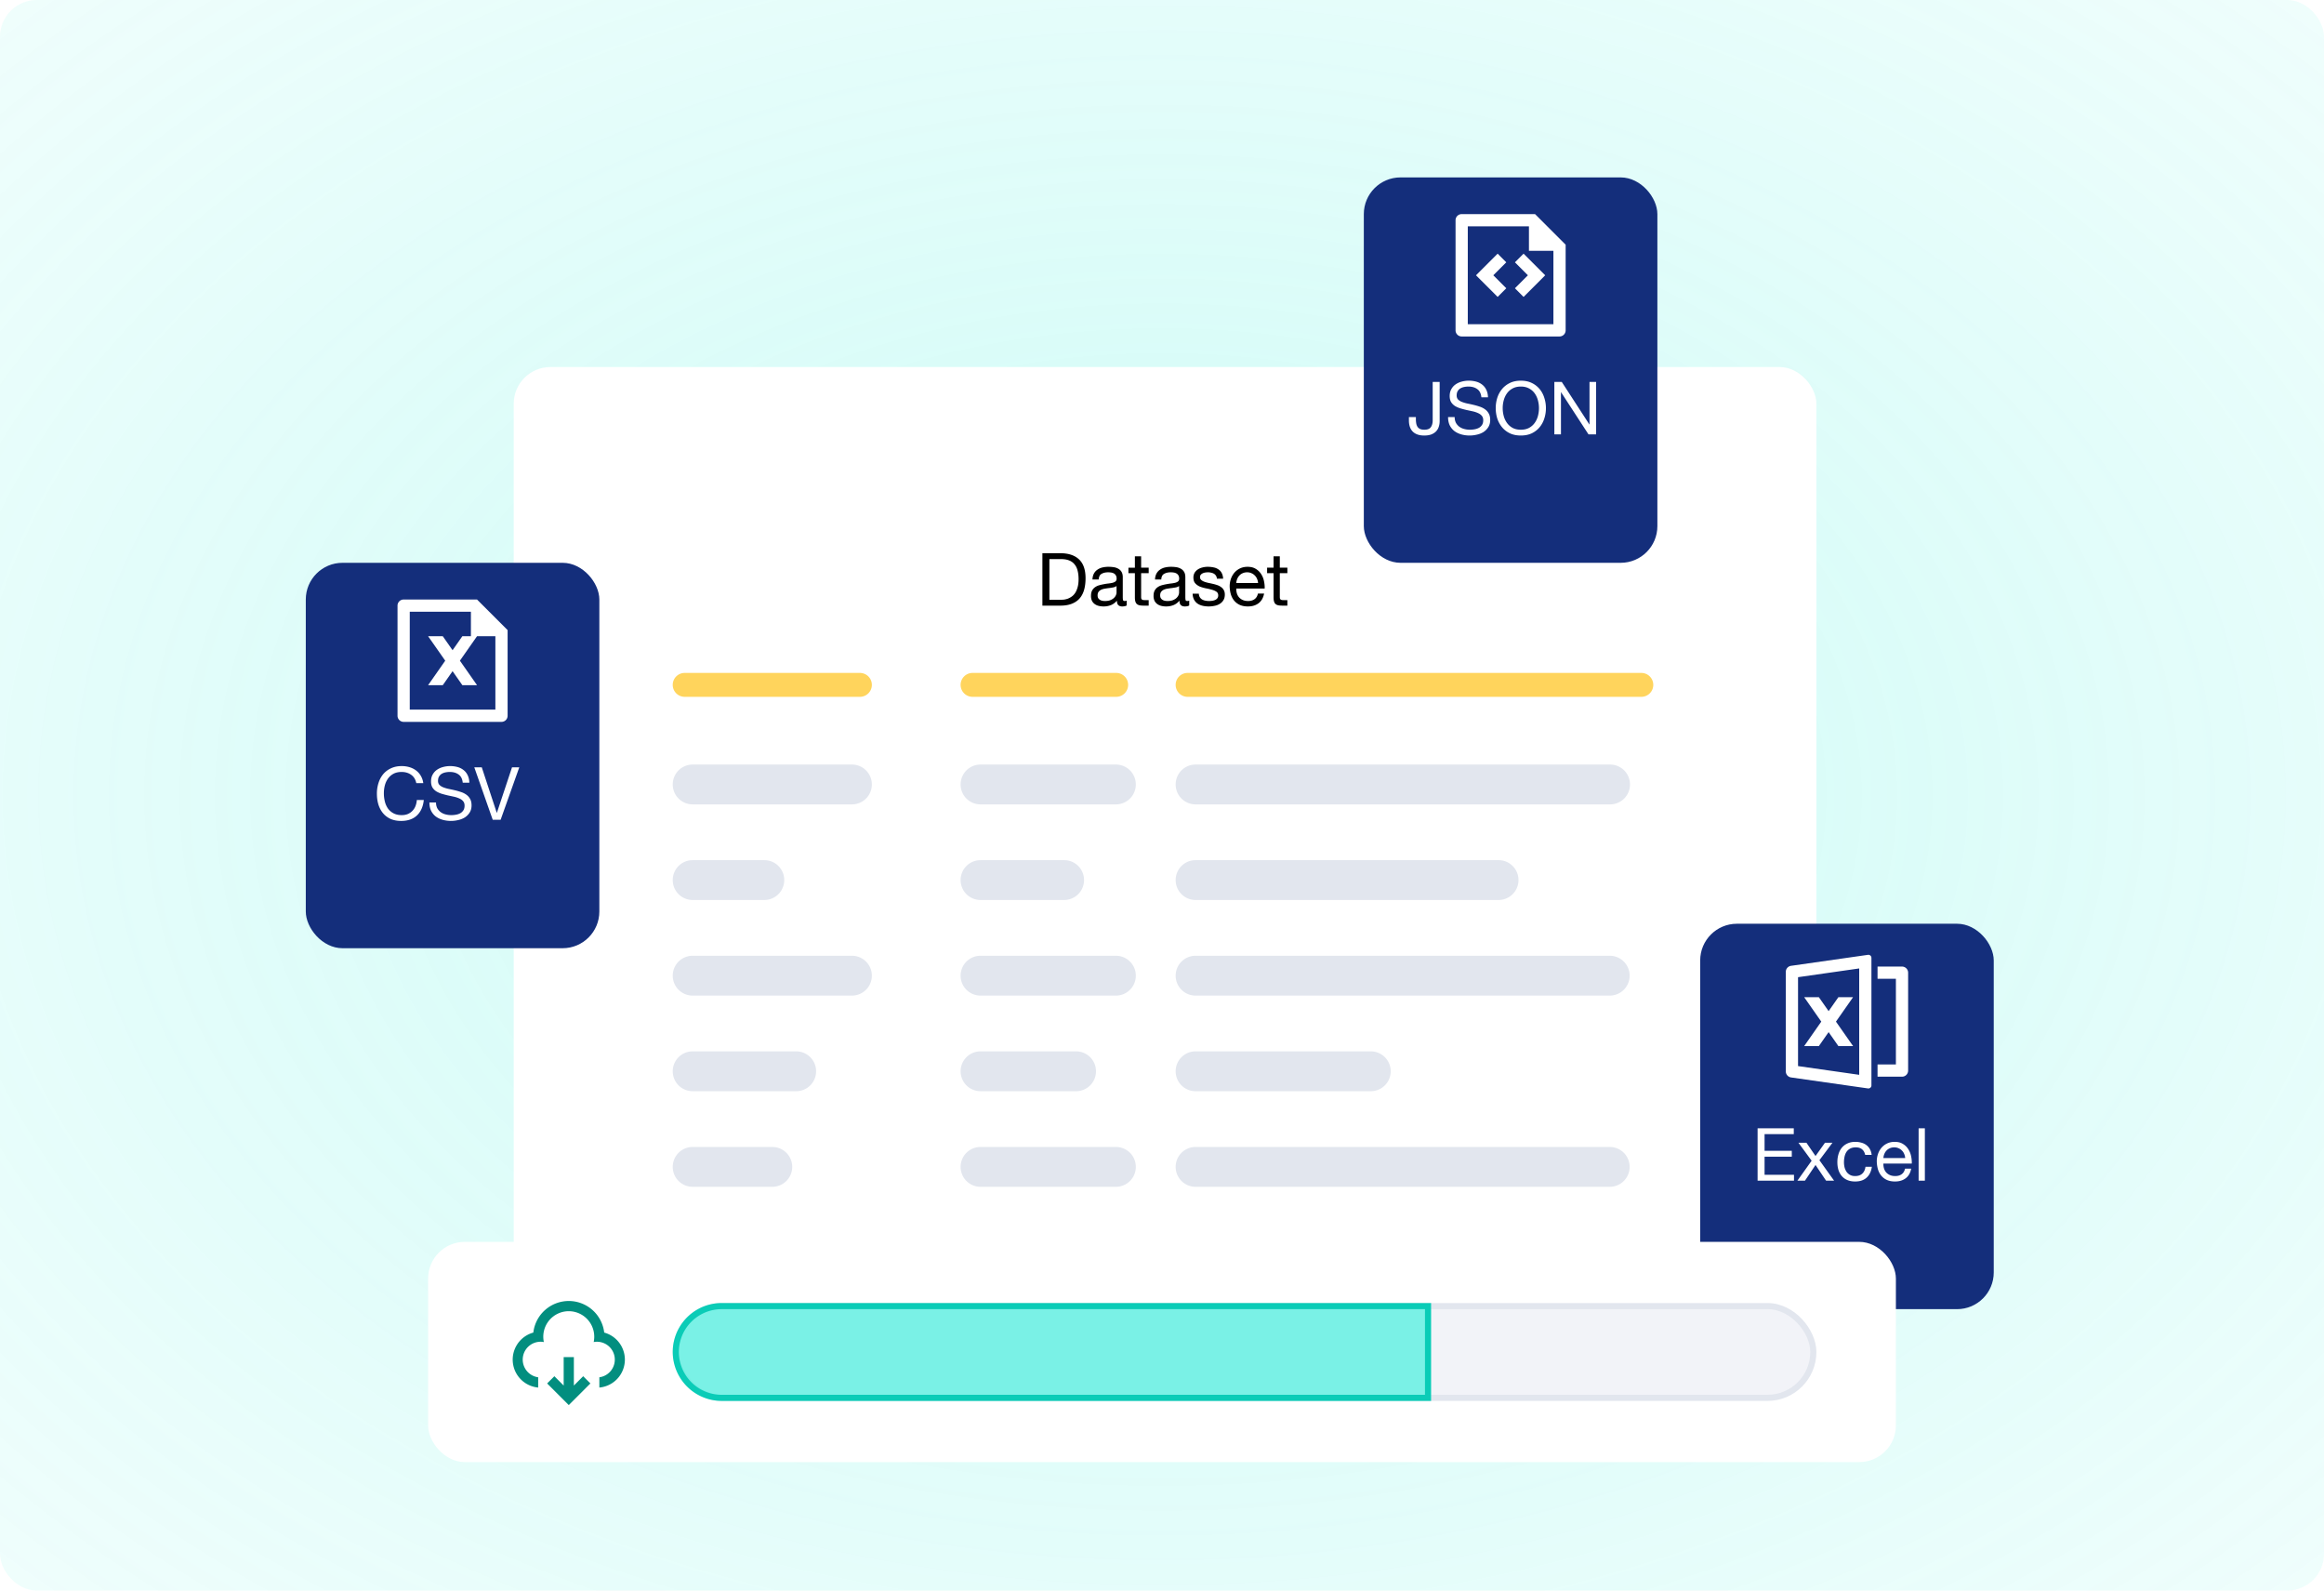 <svg xmlns="http://www.w3.org/2000/svg" fill="none" viewBox="0 0 380 260">
  <defs>
    <filter id="b" width="239" height="186" x="71" y="47" color-interpolation-filters="sRGB" filterUnits="userSpaceOnUse">
      <feFlood flood-opacity="0" result="BackgroundImageFix"/>
      <feColorMatrix in="SourceAlpha" result="hardAlpha" values="0 0 0 0 0 0 0 0 0 0 0 0 0 0 0 0 0 0 127 0"/>
      <feOffset dy="3"/>
      <feGaussianBlur stdDeviation="6.5"/>
      <feColorMatrix values="0 0 0 0 0 0 0 0 0 0 0 0 0 0 0 0 0 0 0.13 0"/>
      <feBlend in2="BackgroundImageFix" result="effect1_dropShadow_1352_25498"/>
      <feBlend in="SourceGraphic" in2="effect1_dropShadow_1352_25498" result="shape"/>
    </filter>
    <filter id="c" width="100" height="115" x="252" y="125" color-interpolation-filters="sRGB" filterUnits="userSpaceOnUse">
      <feFlood flood-opacity="0" result="BackgroundImageFix"/>
      <feColorMatrix in="SourceAlpha" result="hardAlpha" values="0 0 0 0 0 0 0 0 0 0 0 0 0 0 0 0 0 0 127 0"/>
      <feOffset dy="6"/>
      <feGaussianBlur stdDeviation="13"/>
      <feColorMatrix values="0 0 0 0 0 0 0 0 0 0 0 0 0 0 0 0 0 0 0.13 0"/>
      <feBlend in2="BackgroundImageFix" result="effect1_dropShadow_1352_25498"/>
      <feBlend in="SourceGraphic" in2="effect1_dropShadow_1352_25498" result="shape"/>
    </filter>
    <filter id="d" width="266" height="62" x="57" y="190" color-interpolation-filters="sRGB" filterUnits="userSpaceOnUse">
      <feFlood flood-opacity="0" result="BackgroundImageFix"/>
      <feColorMatrix in="SourceAlpha" result="hardAlpha" values="0 0 0 0 0 0 0 0 0 0 0 0 0 0 0 0 0 0 127 0"/>
      <feOffset dy="3"/>
      <feGaussianBlur stdDeviation="6.5"/>
      <feColorMatrix values="0 0 0 0 0 0 0 0 0 0 0 0 0 0 0 0 0 0 0.13 0"/>
      <feBlend in2="BackgroundImageFix" result="effect1_dropShadow_1352_25498"/>
      <feBlend in="SourceGraphic" in2="effect1_dropShadow_1352_25498" result="shape"/>
    </filter>
    <filter id="e" width="100" height="115" x="24" y="66" color-interpolation-filters="sRGB" filterUnits="userSpaceOnUse">
      <feFlood flood-opacity="0" result="BackgroundImageFix"/>
      <feColorMatrix in="SourceAlpha" result="hardAlpha" values="0 0 0 0 0 0 0 0 0 0 0 0 0 0 0 0 0 0 127 0"/>
      <feOffset dy="6"/>
      <feGaussianBlur stdDeviation="13"/>
      <feColorMatrix values="0 0 0 0 0 0 0 0 0 0 0 0 0 0 0 0 0 0 0.13 0"/>
      <feBlend in2="BackgroundImageFix" result="effect1_dropShadow_1352_25498"/>
      <feBlend in="SourceGraphic" in2="effect1_dropShadow_1352_25498" result="shape"/>
    </filter>
    <filter id="f" width="100" height="115" x="197" y="3" color-interpolation-filters="sRGB" filterUnits="userSpaceOnUse">
      <feFlood flood-opacity="0" result="BackgroundImageFix"/>
      <feColorMatrix in="SourceAlpha" result="hardAlpha" values="0 0 0 0 0 0 0 0 0 0 0 0 0 0 0 0 0 0 127 0"/>
      <feOffset dy="6"/>
      <feGaussianBlur stdDeviation="13"/>
      <feColorMatrix values="0 0 0 0 0 0 0 0 0 0 0 0 0 0 0 0 0 0 0.13 0"/>
      <feBlend in2="BackgroundImageFix" result="effect1_dropShadow_1352_25498"/>
      <feBlend in="SourceGraphic" in2="effect1_dropShadow_1352_25498" result="shape"/>
    </filter>
    <radialGradient id="a" cx="0" cy="0" r="1" gradientTransform="matrix(0 265.759 -388.418 0 190 130)" gradientUnits="userSpaceOnUse">
      <stop stop-color="#3BF0DC" stop-opacity=".26"/>
      <stop offset="1" stop-color="#3BF0DC" stop-opacity="0"/>
    </radialGradient>
  </defs>
  <rect width="380" height="260" fill="#fff" rx="6"/>
  <rect width="380" height="260" fill="url(#a)" rx="6"/>
  <g filter="url(#b)">
    <rect width="213" height="160" x="84" y="57" fill="#fff" rx="6"/>
    <path fill="#000" d="M171.584 95.04v-6.648h1.92c.528 0 .972.076 1.332.228.36.144.652.36.876.648.232.28.396.624.492 1.032.104.4.156.856.156 1.368 0 .528-.056.98-.168 1.356-.104.368-.24.676-.408.924-.168.248-.36.444-.576.588-.208.144-.42.256-.636.336-.216.072-.42.12-.612.144a5.964 5.964 0 01-.48.024h-1.896zm-1.14-7.608V96h2.94c.712 0 1.328-.1 1.848-.3.52-.2.948-.488 1.284-.864.336-.384.584-.852.744-1.404.16-.56.24-1.2.24-1.92 0-1.376-.356-2.4-1.068-3.072-.712-.672-1.728-1.008-3.048-1.008h-2.94zm13.778 8.544c-.176.104-.42.156-.732.156-.264 0-.476-.072-.636-.216-.152-.152-.228-.396-.228-.732-.28.336-.608.58-.984.732a3.265 3.265 0 01-1.2.216c-.28 0-.548-.032-.804-.096a1.859 1.859 0 01-.648-.3 1.508 1.508 0 01-.444-.528 1.897 1.897 0 01-.156-.804c0-.352.06-.64.18-.864a1.54 1.54 0 01.468-.54c.2-.144.424-.252.672-.324.256-.072.516-.132.78-.18.28-.056.544-.096.792-.12.256-.032.48-.072.672-.12.192-.056.344-.132.456-.228.112-.104.168-.252.168-.444 0-.224-.044-.404-.132-.54a.81.81 0 00-.324-.312 1.261 1.261 0 00-.444-.144 3.232 3.232 0 00-.48-.036c-.432 0-.792.084-1.08.252-.288.16-.444.468-.468.924h-1.02c.016-.384.096-.708.24-.972s.336-.476.576-.636c.24-.168.512-.288.816-.36a4.42 4.42 0 01.996-.108c.28 0 .556.02.828.06.28.04.532.124.756.252.224.12.404.292.54.516.136.224.204.516.204.876v3.192c0 .24.012.416.036.528.032.112.128.168.288.168.088 0 .192-.02.312-.06v.792zm-1.656-3.18a1.332 1.332 0 01-.504.216c-.208.04-.428.076-.66.108-.224.024-.452.056-.684.096-.232.032-.44.088-.624.168a1.16 1.16 0 00-.456.348c-.112.144-.168.344-.168.6 0 .168.032.312.096.432.072.112.16.204.264.276.112.072.24.124.384.156.144.032.296.048.456.048.336 0 .624-.044.864-.132.24-.096.436-.212.588-.348.152-.144.264-.296.336-.456.072-.168.108-.324.108-.468v-1.044zm4.021-3v-1.86h-1.02v1.86h-1.056v.9h1.056v3.948c0 .288.028.52.084.696.056.176.14.312.252.408.12.096.272.164.456.204.192.032.42.048.684.048h.78v-.9h-.468a5.34 5.34 0 01-.396-.012.544.544 0 01-.228-.084.326.326 0 01-.12-.168 1.38 1.38 0 01-.024-.288v-3.852h1.236v-.9h-1.236zm7.865 6.18c-.176.104-.42.156-.732.156-.264 0-.476-.072-.636-.216-.152-.152-.228-.396-.228-.732-.28.336-.608.58-.984.732a3.265 3.265 0 01-1.2.216c-.28 0-.548-.032-.804-.096a1.859 1.859 0 01-.648-.3 1.508 1.508 0 01-.444-.528 1.897 1.897 0 01-.156-.804c0-.352.06-.64.18-.864a1.54 1.54 0 01.468-.54c.2-.144.424-.252.672-.324.256-.072.516-.132.78-.18.28-.056.544-.096.792-.12.256-.032.48-.072.672-.12.192-.056.344-.132.456-.228.112-.104.168-.252.168-.444 0-.224-.044-.404-.132-.54a.81.81 0 00-.324-.312 1.261 1.261 0 00-.444-.144 3.232 3.232 0 00-.48-.036c-.432 0-.792.084-1.08.252-.288.16-.444.468-.468.924h-1.02c.016-.384.096-.708.24-.972s.336-.476.576-.636c.24-.168.512-.288.816-.36a4.42 4.42 0 01.996-.108c.28 0 .556.02.828.06.28.04.532.124.756.252.224.12.404.292.54.516.136.224.204.516.204.876v3.192c0 .24.012.416.036.528.032.112.128.168.288.168.088 0 .192-.02.312-.06v.792zm-1.656-3.18a1.332 1.332 0 01-.504.216c-.208.04-.428.076-.66.108-.224.024-.452.056-.684.096-.232.032-.44.088-.624.168a1.16 1.16 0 00-.456.348c-.112.144-.168.344-.168.6 0 .168.032.312.096.432.072.112.16.204.264.276.112.072.24.124.384.156.144.032.296.048.456.048.336 0 .624-.044.864-.132.24-.096.436-.212.588-.348.152-.144.264-.296.336-.456.072-.168.108-.324.108-.468v-1.044zm3.229 1.248h-1.02c.016.384.096.712.24.984.144.264.336.48.576.648.24.16.516.276.828.348.312.072.64.108.984.108.312 0 .624-.032.936-.096.32-.056.604-.16.852-.312.256-.152.46-.352.612-.6.16-.248.24-.56.24-.936 0-.296-.06-.544-.18-.744a1.414 1.414 0 00-.456-.492 2.235 2.235 0 00-.648-.324 7.251 7.251 0 00-.744-.204 23.14 23.14 0 00-.72-.156 5.249 5.249 0 01-.648-.192 1.737 1.737 0 01-.48-.288.603.603 0 01-.18-.444c0-.16.04-.288.12-.384a.78.78 0 01.312-.24c.128-.064.268-.108.42-.132.16-.024.316-.036.468-.036.168 0 .332.02.492.06.168.032.32.088.456.168a1 1 0 01.492.816h1.02c-.024-.376-.104-.688-.24-.936a1.54 1.54 0 00-.552-.6 2.05 2.05 0 00-.78-.312 4.602 4.602 0 00-.972-.096c-.272 0-.548.036-.828.108-.272.064-.52.168-.744.312a1.74 1.74 0 00-.54.54 1.52 1.52 0 00-.204.804c0 .4.1.712.3.936.2.224.448.4.744.528.304.12.632.216.984.288.352.064.676.14.972.228.304.08.556.188.756.324.2.136.3.336.3.6a.778.778 0 01-.144.48.927.927 0 01-.372.276 1.763 1.763 0 01-.48.132 3.734 3.734 0 01-.504.036c-.208 0-.412-.02-.612-.06a1.887 1.887 0 01-.528-.192 1.18 1.18 0 01-.372-.372 1.184 1.184 0 01-.156-.576zm9.684-1.74h-3.564c.016-.24.068-.464.156-.672a1.79 1.79 0 01.36-.564c.152-.16.332-.284.54-.372.216-.096.456-.144.72-.144.256 0 .488.048.696.144.216.088.4.212.552.372.16.152.284.336.372.552.096.216.152.444.168.684zm.984 1.728h-1.008c-.088.408-.272.712-.552.912-.272.2-.624.3-1.056.3-.336 0-.628-.056-.876-.168a1.752 1.752 0 01-.612-.444 1.818 1.818 0 01-.348-.648 2.515 2.515 0 01-.096-.78h4.644a4.76 4.76 0 00-.108-1.188 3.28 3.28 0 00-.456-1.152 2.587 2.587 0 00-.876-.864c-.36-.232-.816-.348-1.368-.348-.424 0-.816.08-1.176.24-.352.16-.66.384-.924.672a3.154 3.154 0 00-.6 1.02 3.733 3.733 0 00-.216 1.296c.016.472.084.908.204 1.308.128.4.316.744.564 1.032.248.288.552.512.912.672.368.16.8.24 1.296.24.704 0 1.288-.176 1.752-.528.464-.352.764-.876.9-1.572zm2.57-4.236v-1.86h-1.02v1.86h-1.056v.9h1.056v3.948c0 .288.028.52.084.696.056.176.14.312.252.408.12.096.272.164.456.204.192.032.42.048.684.048h.78v-.9h-.468a5.34 5.34 0 01-.396-.012.544.544 0 01-.228-.084.326.326 0 01-.12-.168 1.38 1.38 0 01-.024-.288v-3.852h1.236v-.9h-1.236z"/>
    <path fill="#FFD45C" fill-rule="evenodd" d="M110 108.953c0-1.078.875-1.953 1.953-1.953h28.652a1.953 1.953 0 010 3.907h-28.652a1.954 1.954 0 01-1.953-1.954zm47.07 0c0-1.078.874-1.953 1.953-1.953h23.442a1.954 1.954 0 110 3.907h-23.442a1.953 1.953 0 01-1.953-1.954zM194.186 107a1.953 1.953 0 000 3.907h74.233a1.954 1.954 0 000-3.907h-74.233z" clip-rule="evenodd"/>
    <path fill="#E2E6EE" fill-rule="evenodd" d="M110 125.232a3.255 3.255 0 013.256-3.255h26.046a3.255 3.255 0 110 6.511h-26.046a3.256 3.256 0 01-3.256-3.256zm47.07 0a3.255 3.255 0 013.256-3.255h22.139a3.255 3.255 0 110 6.511h-22.139a3.255 3.255 0 01-3.256-3.256zm38.418-3.255a3.255 3.255 0 100 6.511h67.721a3.256 3.256 0 100-6.511h-67.721zM110 140.86a3.255 3.255 0 013.256-3.255h11.721a3.255 3.255 0 110 6.511h-11.721A3.256 3.256 0 01110 140.86zm47.07 0a3.255 3.255 0 013.256-3.255H174a3.255 3.255 0 110 6.511h-13.674a3.255 3.255 0 01-3.256-3.256zm38.418-3.255a3.255 3.255 0 100 6.511h49.489a3.256 3.256 0 100-6.511h-49.489zm-82.232 15.627a3.256 3.256 0 000 6.512h26.046a3.256 3.256 0 000-6.512h-26.046zm47.07 0a3.256 3.256 0 100 6.512h22.139a3.256 3.256 0 000-6.512h-22.139zm31.907 3.256a3.255 3.255 0 013.255-3.256h67.721a3.256 3.256 0 010 6.512h-67.721a3.255 3.255 0 01-3.255-3.256zM110 172.116a3.256 3.256 0 013.256-3.256h16.93a3.256 3.256 0 010 6.512h-16.93a3.256 3.256 0 01-3.256-3.256zm47.07 0a3.256 3.256 0 013.256-3.256h15.627a3.256 3.256 0 110 6.512h-15.627a3.256 3.256 0 01-3.256-3.256zm38.418-3.256a3.255 3.255 0 000 6.512h28.652a3.255 3.255 0 000-6.512h-28.652zm-35.162 15.628a3.256 3.256 0 100 6.512h22.139a3.256 3.256 0 000-6.512h-22.139zm-47.07 0a3.256 3.256 0 000 6.512h13.023a3.256 3.256 0 000-6.512h-13.023zm78.977 3.256a3.255 3.255 0 013.255-3.256h67.721a3.256 3.256 0 010 6.512h-67.721a3.255 3.255 0 01-3.255-3.256z" clip-rule="evenodd"/>
  </g>
  <g filter="url(#c)">
    <rect width="48" height="63" x="278" y="145" fill="#142E7B" rx="6"/>
  </g>
  <path fill="#fff" d="M292.859 157.877l12.57-1.795a.506.506 0 01.399.117.5.5 0 01.172.378v20.846a.496.496 0 01-.358.48.506.506 0 01-.212.015l-12.572-1.795a1.002 1.002 0 01-.859-.99v-16.266a.998.998 0 01.859-.99h.001zm1.141 1.858v14.53l10 1.429v-17.388l-10 1.429zM307 174h3v-14h-3v-2h4a1.002 1.002 0 011 1v16a.997.997 0 01-1 1h-4v-2zm-6.8-7l2.8 4h-2.4l-1.6-2.286-1.6 2.286H295l2.8-4-2.8-4h2.4l1.6 2.286 1.6-2.286h2.4l-2.8 4zM287.387 184.432V193h5.952v-.96h-4.812v-2.964h4.452v-.96h-4.452v-2.724h4.776v-.96h-5.916zm8.836 5.304L293.895 193h1.236l1.728-2.568 1.728 2.568h1.308l-2.4-3.348 2.136-2.856h-1.224l-1.548 2.172-1.488-2.172h-1.308l2.16 2.94zm8.755-.948h1.056a2.401 2.401 0 00-.288-.948 2.077 2.077 0 00-.588-.672 2.263 2.263 0 00-.816-.384 3.525 3.525 0 00-.984-.132c-.488 0-.916.088-1.284.264a2.53 2.53 0 00-.924.708c-.24.296-.42.648-.54 1.056-.12.4-.18.832-.18 1.296 0 .464.06.892.18 1.284.128.384.312.716.552.996.248.28.552.496.912.648.368.152.788.228 1.26.228.792 0 1.416-.208 1.872-.624.464-.416.752-1.008.864-1.776h-1.044c-.064.48-.24.852-.528 1.116-.28.264-.672.396-1.176.396-.32 0-.596-.064-.828-.192a1.634 1.634 0 01-.564-.504 2.429 2.429 0 01-.324-.732 3.655 3.655 0 01-.096-.84c0-.312.032-.612.096-.9.064-.296.168-.556.312-.78a1.7 1.7 0 01.6-.54c.248-.136.556-.204.924-.204.432 0 .776.108 1.032.324.256.216.424.52.504.912zm6.541.516h-3.564c.016-.24.068-.464.156-.672a1.79 1.79 0 01.36-.564c.152-.16.332-.284.54-.372.216-.096.456-.144.72-.144.256 0 .488.048.696.144.216.088.4.212.552.372.16.152.284.336.372.552.096.216.152.444.168.684zm.984 1.728h-1.008c-.088.408-.272.712-.552.912-.272.2-.624.3-1.056.3-.336 0-.628-.056-.876-.168a1.752 1.752 0 01-.612-.444 1.818 1.818 0 01-.348-.648 2.515 2.515 0 01-.096-.78h4.644a4.76 4.76 0 00-.108-1.188 3.28 3.28 0 00-.456-1.152 2.587 2.587 0 00-.876-.864c-.36-.232-.816-.348-1.368-.348-.424 0-.816.08-1.176.24-.352.16-.66.384-.924.672a3.154 3.154 0 00-.6 1.02 3.733 3.733 0 00-.216 1.296c.016.472.084.908.204 1.308.128.4.316.744.564 1.032.248.288.552.512.912.672.368.16.8.24 1.296.24.704 0 1.288-.176 1.752-.528.464-.352.764-.876.9-1.572zm1.214-6.6V193h1.02v-8.568h-1.02z"/>
  <g filter="url(#d)">
    <rect width="240" height="36" x="70" y="200" fill="#fff" rx="6"/>
    <rect width="186" height="15" x="110.5" y="210.5" fill="#F2F3F8" stroke="#E2E6EE" rx="7.5"/>
    <path fill="#3BF0DC" fill-opacity=".65" stroke="#0ACCB7" d="M118 210.5h115.5v15H118a7.5 7.5 0 010-15z"/>
    <g>
      <path fill="#028E7F" d="M93.834 218.834v4.654l1.523-1.524 1.179 1.18L93 226.679l-3.536-3.535 1.18-1.18 1.523 1.524v-4.654h1.666zM93 209.667a5.833 5.833 0 015.795 5.162 4.58 4.58 0 013.36 4.825 4.582 4.582 0 01-4.154 4.161v-1.678a2.917 2.917 0 10-.927-5.758 4.17 4.17 0 00-2.278-4.635 4.164 4.164 0 00-5.849 2.793 4.17 4.17 0 00-.02 1.842 2.914 2.914 0 00-3.405 2.328 2.918 2.918 0 002.328 3.405l.15.025v1.678a4.584 4.584 0 01-.795-8.986A5.834 5.834 0 0193 209.667z"/>
    </g>
  </g>
  <g>
    <g filter="url(#e)">
      <rect width="48" height="63" x="50" y="86" fill="#142E7B" rx="6"/>
    </g>
    <path fill="#fff" d="M75.2 108l2.8 4h-2.4l-1.6-2.286L72.4 112H70l2.8-4-2.8-4h2.4l1.6 2.286L75.6 104H77v-4H67v16h14v-12h-3l-2.8 4zM65 98.992c0-.548.447-.992.999-.992H78l5 5v13.993a.998.998 0 01-.993 1.007H65.993a1 1 0 01-.993-.992V98.992zM68.071 128.012h1.14a3.135 3.135 0 00-.408-1.2 2.941 2.941 0 00-.78-.876 3.42 3.42 0 00-1.068-.528c-.4-.12-.824-.18-1.272-.18-.656 0-1.24.12-1.752.36a3.618 3.618 0 00-1.272.96 4.286 4.286 0 00-.768 1.44 5.66 5.66 0 00-.264 1.752c0 .624.08 1.208.24 1.752.168.544.416 1.016.744 1.416.328.4.74.716 1.236.948.496.224 1.076.336 1.74.336 1.096 0 1.96-.3 2.592-.9.632-.6 1.004-1.44 1.116-2.52h-1.14a3.27 3.27 0 01-.216.984 2.306 2.306 0 01-1.26 1.308c-.288.12-.62.18-.996.18-.512 0-.952-.096-1.32-.288a2.66 2.66 0 01-.912-.768 3.455 3.455 0 01-.516-1.14 5.624 5.624 0 01-.168-1.392c0-.448.056-.88.168-1.296a3.34 3.34 0 01.516-1.104c.24-.328.54-.588.9-.78.368-.192.808-.288 1.32-.288.6 0 1.116.152 1.548.456.44.304.724.76.852 1.368zm7.593-.072h1.08c-.016-.472-.109-.876-.276-1.212a2.278 2.278 0 00-.672-.852 2.712 2.712 0 00-.985-.492 4.578 4.578 0 00-1.224-.156c-.392 0-.776.052-1.151.156-.369.096-.7.248-.997.456-.287.2-.52.46-.695.78-.177.312-.264.684-.264 1.116 0 .392.075.72.227.984.16.256.369.468.625.636.264.16.56.292.888.396.328.096.66.184.996.264.344.072.68.144 1.008.216.328.072.62.168.876.288.264.112.472.26.624.444.16.184.24.424.24.72 0 .312-.064.568-.192.768-.129.2-.297.36-.505.48a2.383 2.383 0 01-.707.24 4.159 4.159 0 01-.769.072c-.32 0-.632-.04-.935-.12a2.395 2.395 0 01-.804-.372 2.024 2.024 0 01-.553-.636 2.019 2.019 0 01-.203-.936h-1.08c0 .52.092.972.276 1.356.191.376.447.688.767.936.329.24.704.42 1.129.54a5.09 5.09 0 002.543.036c.4-.088.76-.232 1.08-.432.32-.208.58-.472.78-.792.209-.328.313-.72.313-1.176 0-.424-.08-.776-.24-1.056a2.003 2.003 0 00-.624-.696 3.088 3.088 0 00-.876-.432 10.424 10.424 0 00-1.008-.288c-.337-.08-.668-.152-.996-.216a5.848 5.848 0 01-.888-.264 1.858 1.858 0 01-.624-.396c-.153-.168-.228-.384-.228-.648 0-.28.051-.512.155-.696.112-.192.256-.344.432-.456a1.95 1.95 0 01.625-.24c.232-.048.468-.072.708-.072.591 0 1.075.14 1.451.42.385.272.609.716.672 1.332zM81.86 134l3.048-8.568H83.72l-2.472 7.428h-.024l-2.448-7.428h-1.224L80.565 134h1.296z"/>
  </g>
  <g>
    <g filter="url(#f)">
      <rect width="48" height="63" x="223" y="23" fill="#142E7B" rx="6"/>
    </g>
    <path fill="#fff" d="M250 37h-10v16h14V41h-4v-4zm-12-1.008c0-.548.447-.992.999-.992H251l5 5v13.993a1.006 1.006 0 01-.288.71.998.998 0 01-.705.297h-16.014a1 1 0 01-.993-.992V35.992zM252.657 45l-3.536 3.536-1.414-1.415L249.828 45l-2.12-2.121 1.413-1.415L252.657 45zm-11.314 0l3.537-3.536 1.414 1.415L244.172 45l2.12 2.121-1.413 1.415L241.343 45zM235.401 68.864v-6.432h-1.14v6.264c0 .472-.1.848-.3 1.128-.192.28-.548.42-1.068.42-.28 0-.512-.04-.696-.12a1.086 1.086 0 01-.42-.36 1.55 1.55 0 01-.204-.54 3.628 3.628 0 01-.06-.684v-.36h-1.14v.528c0 .816.216 1.436.648 1.86.432.416 1.048.624 1.848.624.48 0 .88-.064 1.2-.192.328-.136.588-.312.78-.528.2-.224.34-.476.42-.756.088-.28.132-.564.132-.852zm6.823-3.924h1.08c-.016-.472-.108-.876-.276-1.212a2.278 2.278 0 00-.672-.852 2.712 2.712 0 00-.984-.492 4.578 4.578 0 00-1.224-.156c-.392 0-.776.052-1.152.156-.368.096-.7.248-.996.456-.288.2-.52.46-.696.78-.176.312-.264.684-.264 1.116 0 .392.076.72.228.984.16.256.368.468.624.636.264.16.56.292.888.396.328.096.66.184.996.264.344.072.68.144 1.008.216.328.072.62.168.876.288.264.112.472.26.624.444.16.184.24.424.24.72 0 .312-.064.568-.192.768-.128.2-.296.36-.504.48a2.383 2.383 0 01-.708.24 4.159 4.159 0 01-.768.072c-.32 0-.632-.04-.936-.12a2.395 2.395 0 01-.804-.372 2.024 2.024 0 01-.552-.636 2.019 2.019 0 01-.204-.936h-1.08c0 .52.092.972.276 1.356.192.376.448.688.768.936.328.24.704.42 1.128.54a5.09 5.09 0 002.544.036c.4-.088.76-.232 1.08-.432.32-.208.58-.472.78-.792.208-.328.312-.72.312-1.176 0-.424-.08-.776-.24-1.056a2.003 2.003 0 00-.624-.696 3.088 3.088 0 00-.876-.432 10.424 10.424 0 00-1.008-.288c-.336-.08-.668-.152-.996-.216a5.848 5.848 0 01-.888-.264 1.858 1.858 0 01-.624-.396c-.152-.168-.228-.384-.228-.648 0-.28.052-.512.156-.696.112-.192.256-.344.432-.456a1.95 1.95 0 01.624-.24c.232-.048.468-.072.708-.072.592 0 1.076.14 1.452.42.384.272.608.716.672 1.332zm3.485 1.776c0-.432.056-.856.168-1.272.112-.424.288-.804.528-1.14.24-.336.548-.604.924-.804.376-.208.824-.312 1.344-.312.52 0 .968.104 1.344.312.376.2.684.468.924.804s.416.716.528 1.14c.112.416.168.84.168 1.272 0 .432-.056.86-.168 1.284a3.478 3.478 0 01-.528 1.128c-.24.336-.548.608-.924.816-.376.2-.824.3-1.344.3-.52 0-.968-.1-1.344-.3a2.758 2.758 0 01-.924-.816 3.478 3.478 0 01-.528-1.128 5.008 5.008 0 01-.168-1.284zm-1.14 0c0 .584.084 1.148.252 1.692.176.536.436 1.012.78 1.428.344.416.772.748 1.284.996.512.24 1.108.36 1.788.36.68 0 1.276-.12 1.788-.36.512-.248.94-.58 1.284-.996.344-.416.6-.892.768-1.428a5.462 5.462 0 00.264-1.692 5.35 5.35 0 00-.264-1.68 4.159 4.159 0 00-.768-1.44 3.778 3.778 0 00-1.284-.996c-.512-.248-1.108-.372-1.788-.372-.68 0-1.276.124-1.788.372s-.94.58-1.284.996a4.322 4.322 0 00-.78 1.44 5.584 5.584 0 00-.252 1.68zm9.585-4.284V71h1.08v-6.876h.024L259.734 71h1.248v-8.568h-1.08v6.948h-.024l-4.512-6.948h-1.212z"/>
  </g>
</svg>
